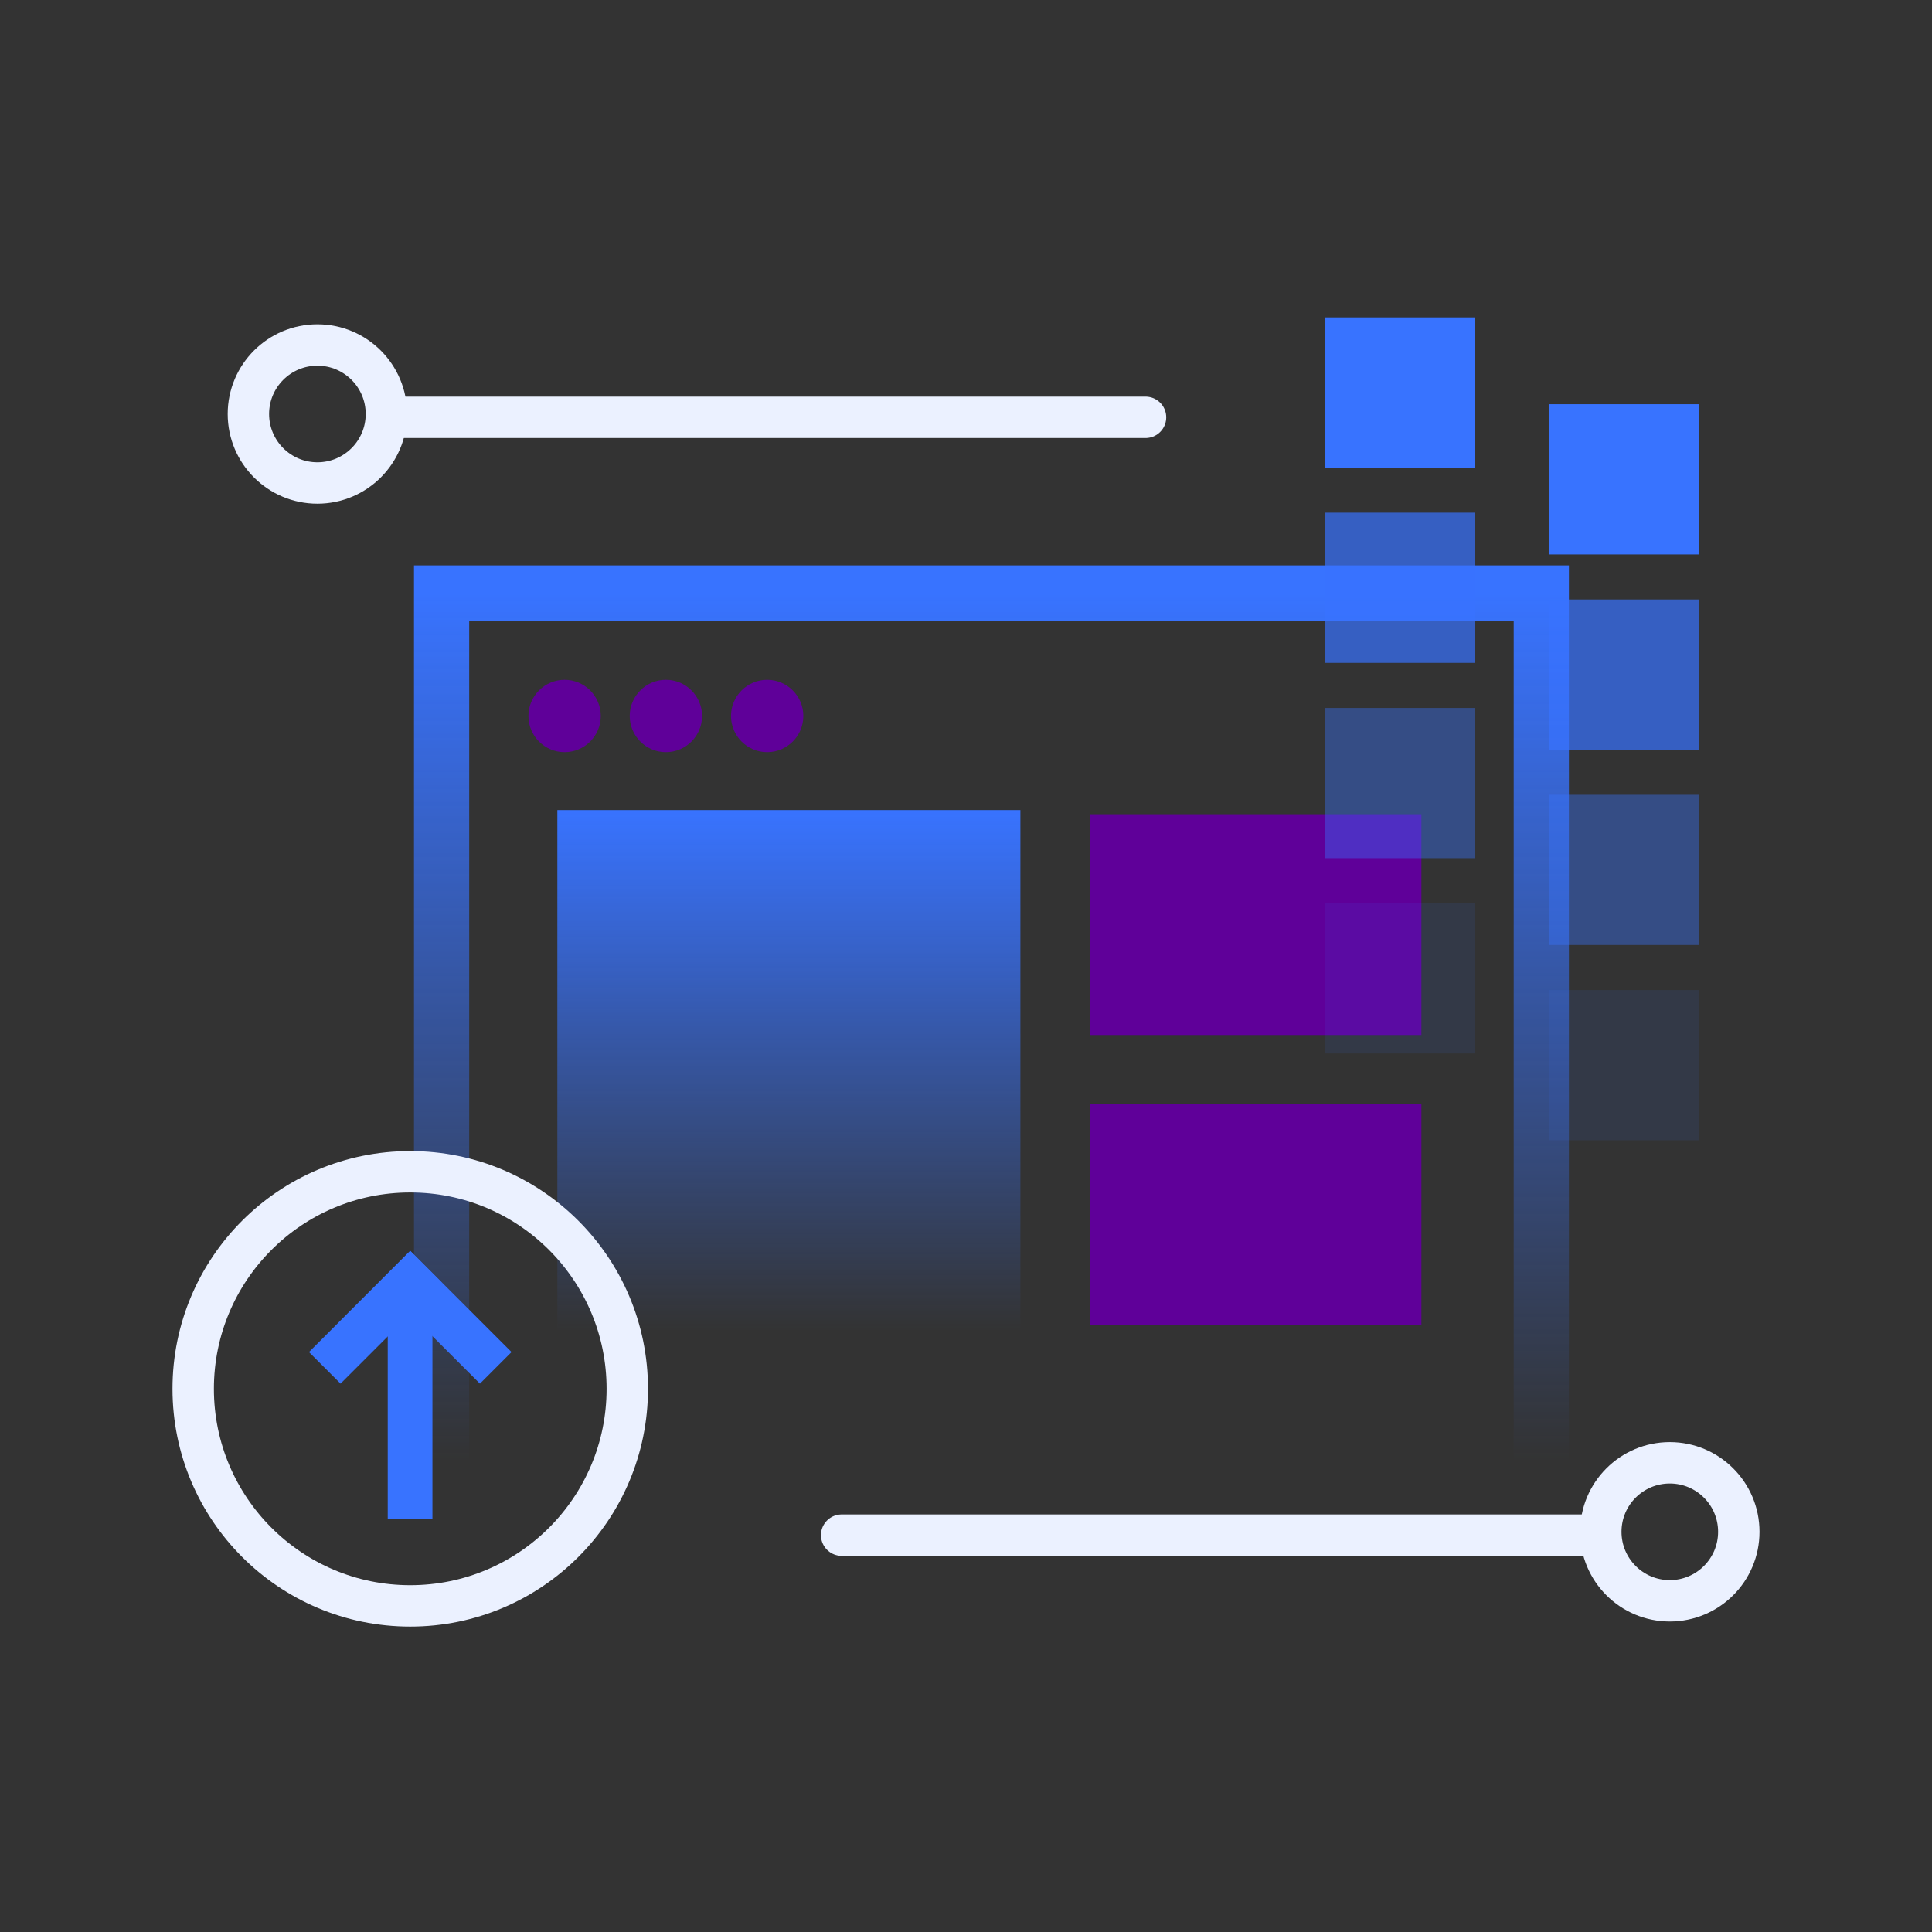 <svg width="140" height="140" viewBox="0 0 140 140" fill="none" xmlns="http://www.w3.org/2000/svg">
<rect x="0" y="0" width="140" height="140" fill="#333333" stroke="none"/>
<path d="M32 105.883V42.971H111.689V105.883" stroke="url(#paint0_linear_3320_15371)" stroke-width="4"/>
<circle cx="40.913" cy="51.883" r="2.621" fill="#5F0099"/>
<circle cx="48.253" cy="51.883" r="2.621" fill="#5F0099"/>
<circle cx="55.592" cy="51.883" r="2.621" fill="#5F0099"/>
<path d="M40.388 58.699H73.942V96.447H40.388V58.699Z" fill="url(#paint1_linear_3320_15371)"/>
<path d="M79 80H103V96H79V80Z" fill="#5F0099"/>
<path d="M79 59H103V75H79V59Z" fill="#5F0099"/>
<rect width="3.239" height="15.546" transform="matrix(1 0 0 -1 28.097 110.078)" fill="#3873FF"/>
<path d="M22.388 97.975L24.678 100.265L32.007 92.936L29.716 90.646L22.388 97.975Z" fill="#3873FF"/>
<path d="M37.068 97.975L34.778 100.265L27.45 92.936L29.74 90.646L37.068 97.975Z" fill="#3873FF"/>
<circle cx="29.728" cy="100.64" r="15.728" stroke="#EBF1FF" stroke-width="3"/>
<path d="M83.01 30.242L28.485 30.242" stroke="#EBF1FF" stroke-width="3" stroke-linecap="round" stroke-linejoin="round"/>
<path fill-rule="evenodd" clip-rule="evenodd" d="M23 35C25.761 35 28 32.761 28 30C28 27.239 25.761 25 23 25C20.239 25 18 27.239 18 30C18 32.761 20.239 35 23 35Z" stroke="#EBF1FF" stroke-width="3"/>
<path d="M60.99 111.242L115.515 111.242" stroke="#EBF1FF" stroke-width="3" stroke-linecap="round" stroke-linejoin="round"/>
<path fill-rule="evenodd" clip-rule="evenodd" d="M121 116C118.239 116 116 113.761 116 111C116 108.239 118.239 106 121 106C123.761 106 126 108.239 126 111C126 113.761 123.761 116 121 116Z" stroke="#EBF1FF" stroke-width="3"/>
<rect opacity="0.1" width="10.885" height="10.885" transform="matrix(1 0 0 -1 96 76.336)" fill="#3873FF"/>
<rect opacity="0.1" width="10.885" height="10.885" transform="matrix(1 0 0 -1 112.248 82.627)" fill="#3873FF"/>
<rect opacity="0.4" width="10.885" height="10.885" transform="matrix(1 0 0 -1 96 62.185)" fill="#3873FF"/>
<rect opacity="0.4" width="10.885" height="10.885" transform="matrix(1 0 0 -1 112.248 68.477)" fill="#3873FF"/>
<rect opacity="0.7" width="10.885" height="10.885" transform="matrix(1 0 0 -1 96 48.035)" fill="#3873FF"/>
<rect opacity="0.7" width="10.885" height="10.885" transform="matrix(1 0 0 -1 112.248 54.326)" fill="#3873FF"/>
<rect width="10.885" height="10.885" transform="matrix(1 0 0 -1 96 33.885)" fill="#3873FF"/>
<rect width="10.885" height="10.885" transform="matrix(1 0 0 -1 112.248 40.176)" fill="#3873FF"/>
<defs>
<linearGradient id="paint0_linear_3320_15371" x1="71.845" y1="42.971" x2="71.845" y2="105.883" gradientUnits="userSpaceOnUse">
<stop stop-color="#3873FF"/>
<stop offset="1" stop-color="#3873FF" stop-opacity="0"/>
</linearGradient>
<linearGradient id="paint1_linear_3320_15371" x1="57.165" y1="58.699" x2="57.165" y2="96.447" gradientUnits="userSpaceOnUse">
<stop stop-color="#3873FF"/>
<stop offset="1" stop-color="#3873FF" stop-opacity="0"/>
</linearGradient>
</defs>
</svg>
